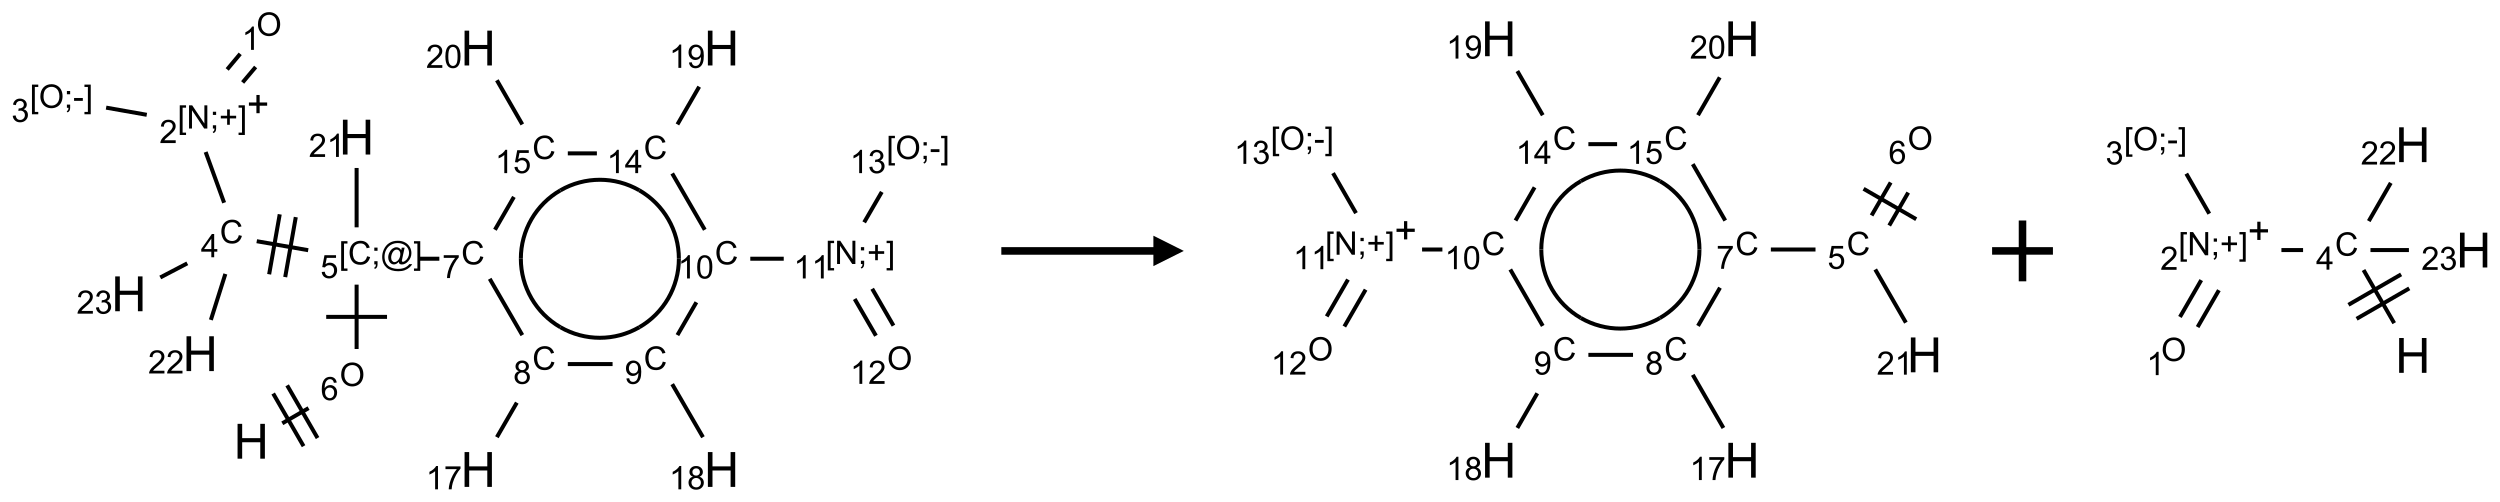 <?xml version="1.0" encoding="UTF-8"?>
<svg xmlns="http://www.w3.org/2000/svg" xmlns:xlink="http://www.w3.org/1999/xlink" width="822" height="165" viewBox="0 0 822 165">
<defs>
<g>
<g id="glyph-0-0">
<path d="M 2 0 L 2 -10 L 10 -10 L 10 0 Z M 2.25 -0.25 L 9.75 -0.25 L 9.75 -9.75 L 2.25 -9.75 Z M 2.25 -0.25 "/>
</g>
<g id="glyph-0-1">
<path d="M 1.281 0 L 1.281 -11.453 L 2.797 -11.453 L 2.797 -6.75 L 8.75 -6.75 L 8.75 -11.453 L 10.266 -11.453 L 10.266 0 L 8.75 0 L 8.75 -5.398 L 2.797 -5.398 L 2.797 0 Z M 1.281 0 "/>
</g>
<g id="glyph-1-0">
<path d="M 1.332 0 L 1.332 -6.668 L 6.668 -6.668 L 6.668 0 Z M 1.5 -0.168 L 6.5 -0.168 L 6.5 -6.5 L 1.5 -6.5 Z M 1.5 -0.168 "/>
</g>
<g id="glyph-1-1">
<path d="M 0.516 -3.719 C 0.516 -4.984 0.855 -5.977 1.535 -6.695 C 2.215 -7.414 3.094 -7.77 4.172 -7.77 C 4.875 -7.77 5.512 -7.602 6.078 -7.266 C 6.645 -6.93 7.074 -6.461 7.371 -5.855 C 7.668 -5.254 7.816 -4.57 7.816 -3.809 C 7.816 -3.035 7.66 -2.34 7.348 -1.73 C 7.035 -1.117 6.594 -0.656 6.02 -0.34 C 5.449 -0.027 4.828 0.129 4.168 0.129 C 3.449 0.129 2.805 -0.043 2.238 -0.391 C 1.672 -0.738 1.246 -1.211 0.953 -1.812 C 0.66 -2.414 0.516 -3.047 0.516 -3.719 Z M 1.559 -3.703 C 1.559 -2.781 1.805 -2.059 2.301 -1.527 C 2.793 -1 3.414 -0.734 4.16 -0.734 C 4.922 -0.734 5.547 -1 6.039 -1.535 C 6.531 -2.07 6.777 -2.828 6.777 -3.812 C 6.777 -4.434 6.672 -4.977 6.461 -5.441 C 6.25 -5.902 5.945 -6.262 5.539 -6.52 C 5.133 -6.773 4.68 -6.902 4.176 -6.902 C 3.461 -6.902 2.848 -6.656 2.332 -6.164 C 1.816 -5.672 1.559 -4.852 1.559 -3.703 Z M 1.559 -3.703 "/>
</g>
<g id="glyph-1-2">
<path d="M 5.309 -5.766 L 4.375 -5.691 C 4.293 -6.059 4.172 -6.328 4.02 -6.496 C 3.766 -6.762 3.453 -6.895 3.082 -6.895 C 2.785 -6.895 2.523 -6.812 2.297 -6.645 C 2 -6.43 1.77 -6.117 1.598 -5.703 C 1.43 -5.289 1.34 -4.703 1.332 -3.938 C 1.559 -4.281 1.836 -4.535 2.16 -4.703 C 2.488 -4.871 2.828 -4.953 3.188 -4.953 C 3.812 -4.953 4.344 -4.723 4.785 -4.262 C 5.223 -3.801 5.441 -3.207 5.441 -2.48 C 5.441 -2 5.34 -1.555 5.133 -1.145 C 4.926 -0.73 4.641 -0.418 4.281 -0.199 C 3.922 0.02 3.512 0.129 3.051 0.129 C 2.27 0.129 1.633 -0.156 1.141 -0.73 C 0.648 -1.305 0.402 -2.254 0.402 -3.574 C 0.402 -5.051 0.672 -6.121 1.219 -6.793 C 1.695 -7.375 2.336 -7.668 3.141 -7.668 C 3.742 -7.668 4.234 -7.5 4.617 -7.16 C 5 -6.824 5.23 -6.359 5.309 -5.766 Z M 1.48 -2.473 C 1.48 -2.152 1.547 -1.844 1.684 -1.547 C 1.82 -1.25 2.016 -1.027 2.262 -0.871 C 2.508 -0.719 2.766 -0.641 3.035 -0.641 C 3.434 -0.641 3.773 -0.801 4.059 -1.121 C 4.344 -1.441 4.484 -1.875 4.484 -2.422 C 4.484 -2.949 4.344 -3.367 4.062 -3.668 C 3.781 -3.973 3.426 -4.125 3 -4.125 C 2.578 -4.125 2.219 -3.973 1.922 -3.668 C 1.625 -3.363 1.48 -2.969 1.48 -2.473 Z M 1.48 -2.473 "/>
</g>
<g id="glyph-1-3">
<path d="M 0.723 2.121 L 0.723 -7.637 L 2.793 -7.637 L 2.793 -6.859 L 1.66 -6.859 L 1.66 1.344 L 2.793 1.344 L 2.793 2.121 Z M 0.723 2.121 "/>
</g>
<g id="glyph-1-4">
<path d="M 6.27 -2.676 L 7.281 -2.422 C 7.07 -1.594 6.688 -0.961 6.137 -0.523 C 5.586 -0.086 4.914 0.129 4.121 0.129 C 3.297 0.129 2.629 -0.039 2.113 -0.371 C 1.598 -0.707 1.203 -1.191 0.934 -1.828 C 0.664 -2.465 0.531 -3.145 0.531 -3.875 C 0.531 -4.672 0.684 -5.363 0.988 -5.957 C 1.293 -6.547 1.723 -6.996 2.285 -7.305 C 2.844 -7.613 3.461 -7.766 4.137 -7.766 C 4.898 -7.766 5.543 -7.57 6.062 -7.184 C 6.582 -6.793 6.945 -6.246 7.152 -5.543 L 6.156 -5.309 C 5.98 -5.863 5.723 -6.266 5.387 -6.52 C 5.051 -6.773 4.625 -6.902 4.113 -6.902 C 3.527 -6.902 3.039 -6.762 2.645 -6.48 C 2.25 -6.199 1.973 -5.82 1.812 -5.348 C 1.652 -4.871 1.574 -4.383 1.574 -3.879 C 1.574 -3.23 1.668 -2.664 1.855 -2.18 C 2.047 -1.695 2.34 -1.332 2.738 -1.094 C 3.137 -0.855 3.57 -0.734 4.035 -0.734 C 4.602 -0.734 5.082 -0.898 5.473 -1.223 C 5.867 -1.551 6.133 -2.035 6.27 -2.676 Z M 6.27 -2.676 "/>
</g>
<g id="glyph-1-5">
<path d="M 0.949 -4.465 L 0.949 -5.531 L 2.016 -5.531 L 2.016 -4.465 Z M 0.949 0 L 0.949 -1.066 L 2.016 -1.066 L 2.016 0 C 2.016 0.391 1.945 0.711 1.809 0.949 C 1.668 1.191 1.449 1.379 1.145 1.512 L 0.887 1.109 C 1.082 1.023 1.23 0.895 1.324 0.727 C 1.418 0.559 1.469 0.316 1.48 0 Z M 0.949 0 "/>
</g>
<g id="glyph-1-6">
<path d="M 6.047 -0.848 C 5.82 -0.59 5.57 -0.379 5.289 -0.223 C 5.008 -0.062 4.73 0.016 4.449 0.016 C 4.141 0.016 3.84 -0.074 3.547 -0.254 C 3.254 -0.434 3.02 -0.715 2.836 -1.09 C 2.652 -1.465 2.562 -1.875 2.562 -2.324 C 2.562 -2.875 2.703 -3.43 2.988 -3.98 C 3.27 -4.535 3.621 -4.953 4.043 -5.23 C 4.461 -5.508 4.871 -5.645 5.266 -5.645 C 5.566 -5.645 5.855 -5.566 6.129 -5.41 C 6.402 -5.25 6.641 -5.012 6.84 -4.688 L 7.016 -5.496 L 7.949 -5.496 L 7.199 -2 C 7.094 -1.516 7.043 -1.246 7.043 -1.191 C 7.043 -1.098 7.078 -1.02 7.148 -0.949 C 7.219 -0.883 7.305 -0.848 7.406 -0.848 C 7.59 -0.848 7.832 -0.953 8.129 -1.168 C 8.527 -1.445 8.84 -1.816 9.07 -2.285 C 9.301 -2.75 9.418 -3.234 9.418 -3.73 C 9.418 -4.309 9.27 -4.852 8.973 -5.355 C 8.676 -5.859 8.23 -6.262 7.645 -6.562 C 7.055 -6.863 6.406 -7.016 5.691 -7.016 C 4.879 -7.016 4.137 -6.824 3.465 -6.445 C 2.793 -6.066 2.273 -5.52 1.902 -4.809 C 1.535 -4.098 1.348 -3.34 1.348 -2.527 C 1.348 -1.676 1.535 -0.941 1.902 -0.328 C 2.273 0.285 2.809 0.742 3.508 1.035 C 4.207 1.328 4.984 1.473 5.832 1.473 C 6.742 1.473 7.504 1.32 8.121 1.016 C 8.734 0.711 9.195 0.34 9.5 -0.098 L 10.441 -0.098 C 10.266 0.266 9.961 0.637 9.531 1.016 C 9.102 1.395 8.59 1.695 7.996 1.914 C 7.402 2.133 6.688 2.246 5.848 2.246 C 5.078 2.246 4.367 2.145 3.715 1.949 C 3.066 1.75 2.512 1.453 2.051 1.055 C 1.594 0.656 1.25 0.199 1.016 -0.316 C 0.723 -0.973 0.578 -1.684 0.578 -2.441 C 0.578 -3.289 0.75 -4.098 1.098 -4.863 C 1.523 -5.805 2.125 -6.527 2.902 -7.027 C 3.684 -7.527 4.629 -7.777 5.738 -7.777 C 6.602 -7.777 7.375 -7.602 8.059 -7.246 C 8.746 -6.895 9.285 -6.371 9.684 -5.672 C 10.02 -5.07 10.188 -4.418 10.188 -3.715 C 10.188 -2.707 9.832 -1.812 9.125 -1.031 C 8.492 -0.328 7.801 0.02 7.051 0.02 C 6.812 0.02 6.617 -0.016 6.473 -0.09 C 6.324 -0.16 6.215 -0.266 6.145 -0.402 C 6.102 -0.488 6.066 -0.637 6.047 -0.848 Z M 3.527 -2.262 C 3.527 -1.785 3.641 -1.414 3.863 -1.152 C 4.09 -0.887 4.348 -0.754 4.641 -0.754 C 4.836 -0.754 5.039 -0.812 5.254 -0.93 C 5.469 -1.047 5.676 -1.219 5.871 -1.449 C 6.066 -1.676 6.23 -1.969 6.355 -2.32 C 6.48 -2.672 6.543 -3.027 6.543 -3.379 C 6.543 -3.852 6.426 -4.219 6.191 -4.48 C 5.957 -4.738 5.672 -4.871 5.332 -4.871 C 5.109 -4.871 4.902 -4.812 4.707 -4.699 C 4.512 -4.586 4.32 -4.406 4.137 -4.156 C 3.953 -3.906 3.805 -3.602 3.691 -3.246 C 3.582 -2.887 3.527 -2.559 3.527 -2.262 Z M 3.527 -2.262 "/>
</g>
<g id="glyph-1-7">
<path d="M 2.27 2.121 L 0.203 2.121 L 0.203 1.344 L 1.332 1.344 L 1.332 -6.859 L 0.203 -6.859 L 0.203 -7.637 L 2.27 -7.637 Z M 2.27 2.121 "/>
</g>
<g id="glyph-1-8">
<path d="M 0.441 -2 L 1.426 -2.082 C 1.5 -1.605 1.668 -1.242 1.934 -1.004 C 2.199 -0.762 2.52 -0.641 2.895 -0.641 C 3.348 -0.641 3.73 -0.812 4.043 -1.152 C 4.355 -1.492 4.512 -1.941 4.512 -2.504 C 4.512 -3.039 4.359 -3.461 4.059 -3.77 C 3.758 -4.078 3.367 -4.234 2.879 -4.234 C 2.578 -4.234 2.305 -4.164 2.062 -4.027 C 1.82 -3.891 1.629 -3.715 1.488 -3.496 L 0.609 -3.609 L 1.348 -7.531 L 5.145 -7.531 L 5.145 -6.637 L 2.098 -6.637 L 1.688 -4.582 C 2.145 -4.902 2.625 -5.062 3.129 -5.062 C 3.797 -5.062 4.359 -4.832 4.816 -4.371 C 5.277 -3.91 5.504 -3.312 5.504 -2.59 C 5.504 -1.898 5.305 -1.301 4.902 -0.797 C 4.41 -0.18 3.742 0.129 2.895 0.129 C 2.199 0.129 1.633 -0.062 1.195 -0.453 C 0.758 -0.844 0.504 -1.359 0.441 -2 Z M 0.441 -2 "/>
</g>
<g id="glyph-1-9">
<path d="M 3.449 0 L 3.449 -1.828 L 0.137 -1.828 L 0.137 -2.688 L 3.621 -7.637 L 4.387 -7.637 L 4.387 -2.688 L 5.418 -2.688 L 5.418 -1.828 L 4.387 -1.828 L 4.387 0 Z M 3.449 -2.688 L 3.449 -6.129 L 1.059 -2.688 Z M 3.449 -2.688 "/>
</g>
<g id="glyph-1-10">
<path d="M 0.812 0 L 0.812 -7.637 L 1.848 -7.637 L 5.859 -1.641 L 5.859 -7.637 L 6.828 -7.637 L 6.828 0 L 5.793 0 L 1.781 -6 L 1.781 0 Z M 0.812 0 "/>
</g>
<g id="glyph-1-11">
<path d="M 2.672 -1.234 L 2.672 -3.328 L 0.594 -3.328 L 0.594 -4.203 L 2.672 -4.203 L 2.672 -6.281 L 3.559 -6.281 L 3.559 -4.203 L 5.637 -4.203 L 5.637 -3.328 L 3.559 -3.328 L 3.559 -1.234 Z M 2.672 -1.234 "/>
</g>
<g id="glyph-1-12">
<path d="M 5.371 -0.902 L 5.371 0 L 0.324 0 C 0.316 -0.227 0.352 -0.441 0.434 -0.652 C 0.562 -0.996 0.766 -1.332 1.051 -1.668 C 1.332 -2 1.742 -2.387 2.277 -2.824 C 3.105 -3.504 3.668 -4.043 3.957 -4.441 C 4.25 -4.84 4.395 -5.215 4.395 -5.566 C 4.395 -5.938 4.262 -6.254 3.996 -6.508 C 3.73 -6.762 3.387 -6.891 2.957 -6.891 C 2.508 -6.891 2.145 -6.754 1.875 -6.484 C 1.605 -6.215 1.469 -5.84 1.465 -5.359 L 0.5 -5.457 C 0.566 -6.176 0.812 -6.727 1.246 -7.102 C 1.676 -7.477 2.254 -7.668 2.98 -7.668 C 3.711 -7.668 4.293 -7.465 4.719 -7.059 C 5.145 -6.652 5.359 -6.148 5.359 -5.547 C 5.359 -5.242 5.297 -4.941 5.172 -4.645 C 5.047 -4.352 4.84 -4.039 4.551 -3.715 C 4.262 -3.387 3.777 -2.938 3.105 -2.371 C 2.543 -1.898 2.18 -1.578 2.02 -1.41 C 1.859 -1.242 1.73 -1.07 1.625 -0.902 Z M 5.371 -0.902 "/>
</g>
<g id="glyph-1-13">
<path d="M 3.973 0 L 3.035 0 L 3.035 -5.973 C 2.809 -5.758 2.516 -5.543 2.148 -5.328 C 1.781 -5.113 1.453 -4.953 1.16 -4.844 L 1.16 -5.75 C 1.684 -5.996 2.145 -6.297 2.535 -6.645 C 2.93 -6.996 3.207 -7.336 3.371 -7.668 L 3.973 -7.668 Z M 3.973 0 "/>
</g>
<g id="glyph-1-14">
<path d="M 0.34 -2.293 L 0.34 -3.234 L 3.219 -3.234 L 3.219 -2.293 Z M 0.34 -2.293 "/>
</g>
<g id="glyph-1-15">
<path d="M 0.449 -2.016 L 1.387 -2.141 C 1.492 -1.609 1.676 -1.227 1.934 -0.992 C 2.191 -0.758 2.508 -0.641 2.879 -0.641 C 3.32 -0.641 3.695 -0.793 3.996 -1.098 C 4.301 -1.402 4.453 -1.781 4.453 -2.234 C 4.453 -2.664 4.312 -3.02 4.031 -3.301 C 3.75 -3.578 3.391 -3.719 2.957 -3.719 C 2.781 -3.719 2.562 -3.684 2.297 -3.613 L 2.402 -4.438 C 2.465 -4.43 2.516 -4.426 2.551 -4.426 C 2.949 -4.426 3.312 -4.531 3.629 -4.738 C 3.949 -4.949 4.109 -5.27 4.109 -5.703 C 4.109 -6.047 3.992 -6.332 3.762 -6.559 C 3.527 -6.785 3.227 -6.895 2.859 -6.895 C 2.496 -6.895 2.191 -6.781 1.949 -6.551 C 1.707 -6.324 1.547 -5.98 1.48 -5.52 L 0.543 -5.688 C 0.656 -6.316 0.918 -6.805 1.324 -7.148 C 1.73 -7.492 2.234 -7.668 2.84 -7.668 C 3.254 -7.668 3.641 -7.578 3.988 -7.398 C 4.34 -7.219 4.609 -6.977 4.793 -6.668 C 4.98 -6.359 5.074 -6.031 5.074 -5.684 C 5.074 -5.352 4.984 -5.051 4.809 -4.781 C 4.629 -4.512 4.367 -4.297 4.02 -4.137 C 4.473 -4.031 4.824 -3.816 5.074 -3.488 C 5.324 -3.16 5.449 -2.75 5.449 -2.254 C 5.449 -1.59 5.203 -1.023 4.719 -0.559 C 4.234 -0.098 3.617 0.137 2.875 0.137 C 2.203 0.137 1.648 -0.062 1.207 -0.465 C 0.762 -0.863 0.512 -1.379 0.449 -2.016 Z M 0.449 -2.016 "/>
</g>
<g id="glyph-1-16">
<path d="M 0.504 -6.637 L 0.504 -7.535 L 5.449 -7.535 L 5.449 -6.809 C 4.961 -6.289 4.48 -5.602 4.004 -4.746 C 3.527 -3.887 3.156 -3.004 2.895 -2.098 C 2.707 -1.461 2.59 -0.762 2.535 0 L 1.574 0 C 1.582 -0.602 1.703 -1.328 1.926 -2.176 C 2.152 -3.027 2.477 -3.848 2.898 -4.637 C 3.32 -5.426 3.77 -6.094 4.246 -6.637 Z M 0.504 -6.637 "/>
</g>
<g id="glyph-1-17">
<path d="M 1.887 -4.141 C 1.496 -4.281 1.207 -4.484 1.02 -4.75 C 0.832 -5.016 0.738 -5.328 0.738 -5.699 C 0.738 -6.254 0.938 -6.719 1.34 -7.098 C 1.738 -7.477 2.27 -7.668 2.934 -7.668 C 3.598 -7.668 4.137 -7.473 4.543 -7.086 C 4.949 -6.699 5.152 -6.227 5.152 -5.672 C 5.152 -5.316 5.059 -5.008 4.871 -4.746 C 4.688 -4.484 4.406 -4.281 4.027 -4.141 C 4.496 -3.988 4.852 -3.742 5.098 -3.402 C 5.34 -3.062 5.465 -2.656 5.465 -2.184 C 5.465 -1.531 5.234 -0.98 4.77 -0.535 C 4.309 -0.09 3.703 0.129 2.949 0.129 C 2.195 0.129 1.586 -0.094 1.125 -0.539 C 0.664 -0.984 0.434 -1.543 0.434 -2.207 C 0.434 -2.703 0.559 -3.121 0.809 -3.457 C 1.062 -3.793 1.422 -4.02 1.887 -4.141 Z M 1.699 -5.73 C 1.699 -5.367 1.812 -5.074 2.047 -4.844 C 2.281 -4.613 2.582 -4.5 2.953 -4.5 C 3.312 -4.5 3.609 -4.613 3.84 -4.84 C 4.07 -5.066 4.188 -5.348 4.188 -5.676 C 4.188 -6.02 4.07 -6.309 3.832 -6.543 C 3.594 -6.777 3.297 -6.895 2.941 -6.895 C 2.586 -6.895 2.289 -6.781 2.051 -6.551 C 1.816 -6.324 1.699 -6.047 1.699 -5.73 Z M 1.395 -2.203 C 1.395 -1.938 1.461 -1.676 1.586 -1.426 C 1.711 -1.176 1.902 -0.984 2.152 -0.848 C 2.402 -0.711 2.672 -0.641 2.957 -0.641 C 3.406 -0.641 3.777 -0.785 4.066 -1.074 C 4.359 -1.363 4.504 -1.727 4.504 -2.172 C 4.504 -2.625 4.355 -2.996 4.055 -3.293 C 3.754 -3.586 3.379 -3.734 2.926 -3.734 C 2.484 -3.734 2.121 -3.59 1.832 -3.297 C 1.543 -3.004 1.395 -2.641 1.395 -2.203 Z M 1.395 -2.203 "/>
</g>
<g id="glyph-1-18">
<path d="M 0.582 -1.766 L 1.484 -1.848 C 1.562 -1.426 1.707 -1.117 1.922 -0.926 C 2.137 -0.734 2.414 -0.641 2.75 -0.641 C 3.039 -0.641 3.289 -0.707 3.508 -0.84 C 3.727 -0.973 3.902 -1.148 4.043 -1.367 C 4.18 -1.586 4.297 -1.887 4.391 -2.262 C 4.484 -2.637 4.531 -3.016 4.531 -3.406 C 4.531 -3.449 4.531 -3.512 4.527 -3.594 C 4.34 -3.297 4.082 -3.055 3.758 -2.867 C 3.434 -2.68 3.082 -2.59 2.703 -2.59 C 2.07 -2.59 1.535 -2.816 1.098 -3.277 C 0.66 -3.734 0.441 -4.34 0.441 -5.09 C 0.441 -5.863 0.672 -6.484 1.129 -6.957 C 1.586 -7.43 2.156 -7.668 2.844 -7.668 C 3.34 -7.668 3.793 -7.531 4.207 -7.266 C 4.617 -7 4.93 -6.617 5.145 -6.121 C 5.355 -5.629 5.465 -4.91 5.465 -3.973 C 5.465 -2.996 5.359 -2.223 5.145 -1.645 C 4.934 -1.066 4.617 -0.625 4.199 -0.324 C 3.781 -0.02 3.293 0.129 2.73 0.129 C 2.133 0.129 1.645 -0.035 1.266 -0.367 C 0.887 -0.699 0.66 -1.164 0.582 -1.766 Z M 4.422 -5.137 C 4.422 -5.676 4.277 -6.102 3.992 -6.418 C 3.707 -6.734 3.359 -6.891 2.957 -6.891 C 2.543 -6.891 2.18 -6.719 1.871 -6.379 C 1.562 -6.039 1.406 -5.598 1.406 -5.059 C 1.406 -4.57 1.555 -4.176 1.848 -3.871 C 2.141 -3.566 2.5 -3.418 2.934 -3.418 C 3.367 -3.418 3.723 -3.57 4.004 -3.871 C 4.281 -4.176 4.422 -4.598 4.422 -5.137 Z M 4.422 -5.137 "/>
</g>
<g id="glyph-1-19">
<path d="M 0.441 -3.766 C 0.441 -4.668 0.535 -5.395 0.723 -5.945 C 0.906 -6.496 1.184 -6.922 1.551 -7.219 C 1.918 -7.516 2.375 -7.668 2.934 -7.668 C 3.344 -7.668 3.703 -7.586 4.012 -7.418 C 4.32 -7.254 4.574 -7.016 4.777 -6.707 C 4.977 -6.395 5.137 -6.016 5.25 -5.57 C 5.363 -5.125 5.422 -4.523 5.422 -3.766 C 5.422 -2.871 5.328 -2.148 5.145 -1.598 C 4.961 -1.047 4.688 -0.621 4.32 -0.32 C 3.953 -0.02 3.492 0.129 2.934 0.129 C 2.195 0.129 1.617 -0.133 1.199 -0.66 C 0.695 -1.297 0.441 -2.332 0.441 -3.766 Z M 1.406 -3.766 C 1.406 -2.512 1.555 -1.68 1.848 -1.262 C 2.141 -0.848 2.5 -0.641 2.934 -0.641 C 3.363 -0.641 3.727 -0.848 4.02 -1.266 C 4.312 -1.684 4.457 -2.516 4.457 -3.766 C 4.457 -5.023 4.312 -5.859 4.02 -6.27 C 3.727 -6.684 3.359 -6.891 2.922 -6.891 C 2.492 -6.891 2.148 -6.707 1.891 -6.344 C 1.566 -5.879 1.406 -5.02 1.406 -3.766 Z M 1.406 -3.766 "/>
</g>
</g>
</defs>
<path fill="none" stroke-width="0.033" stroke-linecap="butt" stroke-linejoin="miter" stroke="rgb(0%, 0%, 0%)" stroke-opacity="1" stroke-miterlimit="10" d="M 1.701 3.232 L 1.917 3.107 " transform="matrix(40, 0, 0, 40, 24.775, 9.908)"/>
<path fill="none" stroke-width="0.033" stroke-linecap="butt" stroke-linejoin="miter" stroke="rgb(0%, 0%, 0%)" stroke-opacity="1" stroke-miterlimit="10" d="M 1.991 3.353 L 1.741 2.92 " transform="matrix(40, 0, 0, 40, 24.775, 9.908)"/>
<path fill="none" stroke-width="0.033" stroke-linecap="butt" stroke-linejoin="miter" stroke="rgb(0%, 0%, 0%)" stroke-opacity="1" stroke-miterlimit="10" d="M 1.876 3.42 L 1.626 2.987 " transform="matrix(40, 0, 0, 40, 24.775, 9.908)"/>
<path fill="none" stroke-width="0.033" stroke-linecap="butt" stroke-linejoin="miter" stroke="rgb(0%, 0%, 0%)" stroke-opacity="1" stroke-miterlimit="10" d="M 2.312 2.621 L 2.312 2.092 " transform="matrix(40, 0, 0, 40, 24.775, 9.908)"/>
<path fill="none" stroke-width="0.033" stroke-linecap="butt" stroke-linejoin="miter" stroke="rgb(0%, 0%, 0%)" stroke-opacity="1" stroke-miterlimit="10" d="M 2.562 2.357 L 2.062 2.357 " transform="matrix(40, 0, 0, 40, 24.775, 9.908)"/>
<path fill="none" stroke-width="0.033" stroke-linecap="butt" stroke-linejoin="miter" stroke="rgb(0%, 0%, 0%)" stroke-opacity="1" stroke-miterlimit="10" d="M 1.914 1.809 L 1.491 1.735 " transform="matrix(40, 0, 0, 40, 24.775, 9.908)"/>
<path fill="none" stroke-width="0.033" stroke-linecap="butt" stroke-linejoin="miter" stroke="rgb(0%, 0%, 0%)" stroke-opacity="1" stroke-miterlimit="10" d="M 1.68 1.514 L 1.593 2.007 " transform="matrix(40, 0, 0, 40, 24.775, 9.908)"/>
<path fill="none" stroke-width="0.033" stroke-linecap="butt" stroke-linejoin="miter" stroke="rgb(0%, 0%, 0%)" stroke-opacity="1" stroke-miterlimit="10" d="M 1.812 1.537 L 1.725 2.03 " transform="matrix(40, 0, 0, 40, 24.775, 9.908)"/>
<path fill="none" stroke-width="0.033" stroke-linecap="butt" stroke-linejoin="miter" stroke="rgb(0%, 0%, 0%)" stroke-opacity="1" stroke-miterlimit="10" d="M 1.223 1.419 L 1.071 1.002 " transform="matrix(40, 0, 0, 40, 24.775, 9.908)"/>
<path fill="none" stroke-width="0.033" stroke-linecap="butt" stroke-linejoin="miter" stroke="rgb(0%, 0%, 0%)" stroke-opacity="1" stroke-miterlimit="10" d="M 1.375 0.43 L 1.482 0.303 " transform="matrix(40, 0, 0, 40, 24.775, 9.908)"/>
<path fill="none" stroke-width="0.033" stroke-linecap="butt" stroke-linejoin="miter" stroke="rgb(0%, 0%, 0%)" stroke-opacity="1" stroke-miterlimit="10" d="M 1.248 0.323 L 1.355 0.195 " transform="matrix(40, 0, 0, 40, 24.775, 9.908)"/>
<path fill="none" stroke-width="0.033" stroke-linecap="butt" stroke-linejoin="miter" stroke="rgb(0%, 0%, 0%)" stroke-opacity="1" stroke-miterlimit="10" d="M 0.587 0.696 L 0.253 0.637 " transform="matrix(40, 0, 0, 40, 24.775, 9.908)"/>
<path fill="none" stroke-width="0.033" stroke-linecap="butt" stroke-linejoin="miter" stroke="rgb(0%, 0%, 0%)" stroke-opacity="1" stroke-miterlimit="10" d="M 1.233 2.004 L 1.114 2.382 " transform="matrix(40, 0, 0, 40, 24.775, 9.908)"/>
<path fill="none" stroke-width="0.033" stroke-linecap="butt" stroke-linejoin="miter" stroke="rgb(0%, 0%, 0%)" stroke-opacity="1" stroke-miterlimit="10" d="M 0.92 1.917 L 0.698 2.033 " transform="matrix(40, 0, 0, 40, 24.775, 9.908)"/>
<path fill="none" stroke-width="0.033" stroke-linecap="butt" stroke-linejoin="miter" stroke="rgb(0%, 0%, 0%)" stroke-opacity="1" stroke-miterlimit="10" d="M 2.826 1.879 L 2.992 1.879 " transform="matrix(40, 0, 0, 40, 24.775, 9.908)"/>
<path fill="none" stroke-width="0.033" stroke-linecap="butt" stroke-linejoin="miter" stroke="rgb(0%, 0%, 0%)" stroke-opacity="1" stroke-miterlimit="10" d="M 3.406 2.044 L 3.674 2.507 " transform="matrix(40, 0, 0, 40, 24.775, 9.908)"/>
<path fill="none" stroke-width="0.033" stroke-linecap="butt" stroke-linejoin="miter" stroke="rgb(0%, 0%, 0%)" stroke-opacity="1" stroke-miterlimit="10" d="M 3.629 3.062 L 3.465 3.346 " transform="matrix(40, 0, 0, 40, 24.775, 9.908)"/>
<path fill="none" stroke-width="0.033" stroke-linecap="butt" stroke-linejoin="miter" stroke="rgb(0%, 0%, 0%)" stroke-opacity="1" stroke-miterlimit="10" d="M 4.048 2.745 L 4.416 2.745 " transform="matrix(40, 0, 0, 40, 24.775, 9.908)"/>
<path fill="none" stroke-width="0.033" stroke-linecap="butt" stroke-linejoin="miter" stroke="rgb(0%, 0%, 0%)" stroke-opacity="1" stroke-miterlimit="10" d="M 4.906 2.91 L 5.159 3.346 " transform="matrix(40, 0, 0, 40, 24.775, 9.908)"/>
<path fill="none" stroke-width="0.033" stroke-linecap="butt" stroke-linejoin="miter" stroke="rgb(0%, 0%, 0%)" stroke-opacity="1" stroke-miterlimit="10" d="M 4.949 2.507 L 5.105 2.237 " transform="matrix(40, 0, 0, 40, 24.775, 9.908)"/>
<path fill="none" stroke-width="0.033" stroke-linecap="butt" stroke-linejoin="miter" stroke="rgb(0%, 0%, 0%)" stroke-opacity="1" stroke-miterlimit="10" d="M 5.548 1.879 L 5.823 1.879 " transform="matrix(40, 0, 0, 40, 24.775, 9.908)"/>
<path fill="none" stroke-width="0.033" stroke-linecap="butt" stroke-linejoin="miter" stroke="rgb(0%, 0%, 0%)" stroke-opacity="1" stroke-miterlimit="10" d="M 6.406 2.21 L 6.581 2.512 " transform="matrix(40, 0, 0, 40, 24.775, 9.908)"/>
<path fill="none" stroke-width="0.033" stroke-linecap="butt" stroke-linejoin="miter" stroke="rgb(0%, 0%, 0%)" stroke-opacity="1" stroke-miterlimit="10" d="M 6.55 2.126 L 6.725 2.429 " transform="matrix(40, 0, 0, 40, 24.775, 9.908)"/>
<path fill="none" stroke-width="0.033" stroke-linecap="butt" stroke-linejoin="miter" stroke="rgb(0%, 0%, 0%)" stroke-opacity="1" stroke-miterlimit="10" d="M 6.484 1.58 L 6.629 1.33 " transform="matrix(40, 0, 0, 40, 24.775, 9.908)"/>
<path fill="none" stroke-width="0.033" stroke-linecap="butt" stroke-linejoin="miter" stroke="rgb(0%, 0%, 0%)" stroke-opacity="1" stroke-miterlimit="10" d="M 5.174 1.641 L 4.906 1.178 " transform="matrix(40, 0, 0, 40, 24.775, 9.908)"/>
<path fill="none" stroke-width="0.033" stroke-linecap="butt" stroke-linejoin="miter" stroke="rgb(0%, 0%, 0%)" stroke-opacity="1" stroke-miterlimit="10" d="M 4.949 0.775 L 5.128 0.465 " transform="matrix(40, 0, 0, 40, 24.775, 9.908)"/>
<path fill="none" stroke-width="0.033" stroke-linecap="butt" stroke-linejoin="miter" stroke="rgb(0%, 0%, 0%)" stroke-opacity="1" stroke-miterlimit="10" d="M 4.287 1.013 L 4.048 1.013 " transform="matrix(40, 0, 0, 40, 24.775, 9.908)"/>
<path fill="none" stroke-width="0.033" stroke-linecap="butt" stroke-linejoin="miter" stroke="rgb(0%, 0%, 0%)" stroke-opacity="1" stroke-miterlimit="10" d="M 3.605 1.371 L 3.449 1.641 " transform="matrix(40, 0, 0, 40, 24.775, 9.908)"/>
<path fill="none" stroke-width="0.033" stroke-linecap="butt" stroke-linejoin="miter" stroke="rgb(0%, 0%, 0%)" stroke-opacity="1" stroke-miterlimit="10" d="M 3.674 0.775 L 3.465 0.412 " transform="matrix(40, 0, 0, 40, 24.775, 9.908)"/>
<path fill="none" stroke-width="0.033" stroke-linecap="butt" stroke-linejoin="miter" stroke="rgb(0%, 0%, 0%)" stroke-opacity="1" stroke-miterlimit="10" d="M 2.312 1.621 L 2.312 1.133 " transform="matrix(40, 0, 0, 40, 24.775, 9.908)"/>
<path fill="none" stroke-width="0.033" stroke-linecap="butt" stroke-linejoin="miter" stroke="rgb(0%, 0%, 0%)" stroke-opacity="1" stroke-miterlimit="10" d="M 3.987 2.442 C 3.786 2.326 3.662 2.111 3.662 1.879 " transform="matrix(40, 0, 0, 40, 24.775, 9.908)"/>
<path fill="none" stroke-width="0.033" stroke-linecap="butt" stroke-linejoin="miter" stroke="rgb(0%, 0%, 0%)" stroke-opacity="1" stroke-miterlimit="10" d="M 4.636 2.442 C 4.435 2.558 4.188 2.558 3.987 2.442 " transform="matrix(40, 0, 0, 40, 24.775, 9.908)"/>
<path fill="none" stroke-width="0.033" stroke-linecap="butt" stroke-linejoin="miter" stroke="rgb(0%, 0%, 0%)" stroke-opacity="1" stroke-miterlimit="10" d="M 4.961 1.879 C 4.961 2.111 4.837 2.326 4.636 2.442 " transform="matrix(40, 0, 0, 40, 24.775, 9.908)"/>
<path fill="none" stroke-width="0.033" stroke-linecap="butt" stroke-linejoin="miter" stroke="rgb(0%, 0%, 0%)" stroke-opacity="1" stroke-miterlimit="10" d="M 4.636 1.317 C 4.837 1.433 4.961 1.647 4.961 1.879 " transform="matrix(40, 0, 0, 40, 24.775, 9.908)"/>
<path fill="none" stroke-width="0.033" stroke-linecap="butt" stroke-linejoin="miter" stroke="rgb(0%, 0%, 0%)" stroke-opacity="1" stroke-miterlimit="10" d="M 3.987 1.317 C 4.188 1.201 4.435 1.201 4.636 1.317 " transform="matrix(40, 0, 0, 40, 24.775, 9.908)"/>
<path fill="none" stroke-width="0.033" stroke-linecap="butt" stroke-linejoin="miter" stroke="rgb(0%, 0%, 0%)" stroke-opacity="1" stroke-miterlimit="10" d="M 3.662 1.879 C 3.662 1.647 3.786 1.433 3.987 1.317 " transform="matrix(40, 0, 0, 40, 24.775, 9.908)"/>
<g fill="rgb(0%, 0%, 0%)" fill-opacity="1">
<use xlink:href="#glyph-0-1" x="76.828" y="150.812"/>
</g>
<g fill="rgb(0%, 0%, 0%)" fill-opacity="1">
<use xlink:href="#glyph-1-1" x="111.664" y="126.934"/>
</g>
<g fill="rgb(0%, 0%, 0%)" fill-opacity="1">
<use xlink:href="#glyph-1-2" x="105.402" y="131.562"/>
</g>
<g fill="rgb(0%, 0%, 0%)" fill-opacity="1">
<use xlink:href="#glyph-1-3" x="111.453" y="86.938"/>
<use xlink:href="#glyph-1-4" x="114.417" y="86.938"/>
<use xlink:href="#glyph-1-5" x="122.12" y="86.938"/>
<use xlink:href="#glyph-1-6" x="125.083" y="86.938"/>
<use xlink:href="#glyph-1-7" x="135.911" y="86.938"/>
</g>
<g fill="rgb(0%, 0%, 0%)" fill-opacity="1">
<use xlink:href="#glyph-1-8" x="105.34" y="91.43"/>
</g>
<g fill="rgb(0%, 0%, 0%)" fill-opacity="1">
<use xlink:href="#glyph-1-4" x="72.254" y="79.984"/>
</g>
<g fill="rgb(0%, 0%, 0%)" fill-opacity="1">
<use xlink:href="#glyph-1-9" x="66.035" y="84.586"/>
</g>
<g fill="rgb(0%, 0%, 0%)" fill-opacity="1">
<use xlink:href="#glyph-1-3" x="58.379" y="42.262"/>
<use xlink:href="#glyph-1-10" x="61.342" y="42.262"/>
<use xlink:href="#glyph-1-5" x="69.046" y="42.262"/>
<use xlink:href="#glyph-1-11" x="72.009" y="42.262"/>
<use xlink:href="#glyph-1-7" x="78.238" y="42.262"/>
</g>
<g fill="rgb(0%, 0%, 0%)" fill-opacity="1">
<use xlink:href="#glyph-1-12" x="52.402" y="47.031"/>
</g>
<path fill-rule="nonzero" fill="rgb(0%, 0%, 0%)" fill-opacity="1" d="M 81.844 33.691 L 84.309 33.691 L 84.309 31.227 L 85.375 31.227 L 85.375 33.691 L 87.84 33.691 L 87.84 34.758 L 85.375 34.758 L 85.375 37.223 L 84.309 37.223 L 84.309 34.758 L 81.844 34.758 "/>
<g fill="rgb(0%, 0%, 0%)" fill-opacity="1">
<use xlink:href="#glyph-1-1" x="84.301" y="11.758"/>
</g>
<g fill="rgb(0%, 0%, 0%)" fill-opacity="1">
<use xlink:href="#glyph-1-13" x="79.508" y="16.391"/>
</g>
<g fill="rgb(0%, 0%, 0%)" fill-opacity="1">
<use xlink:href="#glyph-1-3" x="9.789" y="35.453"/>
<use xlink:href="#glyph-1-1" x="12.753" y="35.453"/>
<use xlink:href="#glyph-1-5" x="21.049" y="35.453"/>
<use xlink:href="#glyph-1-14" x="24.013" y="35.453"/>
<use xlink:href="#glyph-1-7" x="27.565" y="35.453"/>
</g>
<g fill="rgb(0%, 0%, 0%)" fill-opacity="1">
<use xlink:href="#glyph-1-15" x="3.734" y="40.086"/>
</g>
<g fill="rgb(0%, 0%, 0%)" fill-opacity="1">
<use xlink:href="#glyph-0-1" x="60.047" y="122.016"/>
</g>
<g fill="rgb(0%, 0%, 0%)" fill-opacity="1">
<use xlink:href="#glyph-1-12" x="48.695" y="122.805"/>
<use xlink:href="#glyph-1-12" x="54.628" y="122.805"/>
</g>
<g fill="rgb(0%, 0%, 0%)" fill-opacity="1">
<use xlink:href="#glyph-0-1" x="36.598" y="102.336"/>
</g>
<g fill="rgb(0%, 0%, 0%)" fill-opacity="1">
<use xlink:href="#glyph-1-12" x="25.164" y="103.129"/>
<use xlink:href="#glyph-1-15" x="31.096" y="103.129"/>
</g>
<g fill="rgb(0%, 0%, 0%)" fill-opacity="1">
<use xlink:href="#glyph-1-4" x="151.648" y="86.93"/>
</g>
<g fill="rgb(0%, 0%, 0%)" fill-opacity="1">
<use xlink:href="#glyph-1-16" x="145.395" y="91.434"/>
</g>
<g fill="rgb(0%, 0%, 0%)" fill-opacity="1">
<use xlink:href="#glyph-1-4" x="175.023" y="121.57"/>
</g>
<g fill="rgb(0%, 0%, 0%)" fill-opacity="1">
<use xlink:href="#glyph-1-17" x="168.758" y="126.207"/>
</g>
<g fill="rgb(0%, 0%, 0%)" fill-opacity="1">
<use xlink:href="#glyph-0-1" x="151.469" y="160.094"/>
</g>
<g fill="rgb(0%, 0%, 0%)" fill-opacity="1">
<use xlink:href="#glyph-1-13" x="140.035" y="160.887"/>
<use xlink:href="#glyph-1-16" x="145.967" y="160.887"/>
</g>
<g fill="rgb(0%, 0%, 0%)" fill-opacity="1">
<use xlink:href="#glyph-1-4" x="211.648" y="121.57"/>
</g>
<g fill="rgb(0%, 0%, 0%)" fill-opacity="1">
<use xlink:href="#glyph-1-18" x="205.379" y="126.207"/>
</g>
<g fill="rgb(0%, 0%, 0%)" fill-opacity="1">
<use xlink:href="#glyph-0-1" x="231.469" y="160.094"/>
</g>
<g fill="rgb(0%, 0%, 0%)" fill-opacity="1">
<use xlink:href="#glyph-1-13" x="220.02" y="160.887"/>
<use xlink:href="#glyph-1-17" x="225.952" y="160.887"/>
</g>
<g fill="rgb(0%, 0%, 0%)" fill-opacity="1">
<use xlink:href="#glyph-1-4" x="235.023" y="86.93"/>
</g>
<g fill="rgb(0%, 0%, 0%)" fill-opacity="1">
<use xlink:href="#glyph-1-13" x="222.863" y="91.562"/>
<use xlink:href="#glyph-1-19" x="228.796" y="91.562"/>
</g>
<g fill="rgb(0%, 0%, 0%)" fill-opacity="1">
<use xlink:href="#glyph-1-3" x="271.453" y="86.797"/>
<use xlink:href="#glyph-1-10" x="274.417" y="86.797"/>
<use xlink:href="#glyph-1-5" x="282.12" y="86.797"/>
<use xlink:href="#glyph-1-11" x="285.083" y="86.797"/>
<use xlink:href="#glyph-1-7" x="291.313" y="86.797"/>
</g>
<g fill="rgb(0%, 0%, 0%)" fill-opacity="1">
<use xlink:href="#glyph-1-13" x="260.938" y="91.562"/>
<use xlink:href="#glyph-1-13" x="266.87" y="91.562"/>
</g>
<g fill="rgb(0%, 0%, 0%)" fill-opacity="1">
<use xlink:href="#glyph-1-1" x="291.664" y="121.574"/>
</g>
<g fill="rgb(0%, 0%, 0%)" fill-opacity="1">
<use xlink:href="#glyph-1-13" x="279.543" y="126.207"/>
<use xlink:href="#glyph-1-12" x="285.475" y="126.207"/>
</g>
<g fill="rgb(0%, 0%, 0%)" fill-opacity="1">
<use xlink:href="#glyph-1-3" x="291.453" y="52.293"/>
<use xlink:href="#glyph-1-1" x="294.417" y="52.293"/>
<use xlink:href="#glyph-1-5" x="302.714" y="52.293"/>
<use xlink:href="#glyph-1-14" x="305.677" y="52.293"/>
<use xlink:href="#glyph-1-7" x="309.229" y="52.293"/>
</g>
<g fill="rgb(0%, 0%, 0%)" fill-opacity="1">
<use xlink:href="#glyph-1-13" x="279.465" y="56.922"/>
<use xlink:href="#glyph-1-15" x="285.397" y="56.922"/>
</g>
<g fill="rgb(0%, 0%, 0%)" fill-opacity="1">
<use xlink:href="#glyph-1-4" x="211.648" y="52.289"/>
</g>
<g fill="rgb(0%, 0%, 0%)" fill-opacity="1">
<use xlink:href="#glyph-1-13" x="199.496" y="56.922"/>
<use xlink:href="#glyph-1-9" x="205.428" y="56.922"/>
</g>
<g fill="rgb(0%, 0%, 0%)" fill-opacity="1">
<use xlink:href="#glyph-0-1" x="231.469" y="21.527"/>
</g>
<g fill="rgb(0%, 0%, 0%)" fill-opacity="1">
<use xlink:href="#glyph-1-13" x="220.02" y="22.32"/>
<use xlink:href="#glyph-1-18" x="225.952" y="22.32"/>
</g>
<g fill="rgb(0%, 0%, 0%)" fill-opacity="1">
<use xlink:href="#glyph-1-4" x="175.023" y="52.289"/>
</g>
<g fill="rgb(0%, 0%, 0%)" fill-opacity="1">
<use xlink:href="#glyph-1-13" x="162.781" y="56.922"/>
<use xlink:href="#glyph-1-8" x="168.714" y="56.922"/>
</g>
<g fill="rgb(0%, 0%, 0%)" fill-opacity="1">
<use xlink:href="#glyph-0-1" x="151.469" y="21.527"/>
</g>
<g fill="rgb(0%, 0%, 0%)" fill-opacity="1">
<use xlink:href="#glyph-1-12" x="140.062" y="22.32"/>
<use xlink:href="#glyph-1-19" x="145.995" y="22.32"/>
</g>
<g fill="rgb(0%, 0%, 0%)" fill-opacity="1">
<use xlink:href="#glyph-0-1" x="111.469" y="50.812"/>
</g>
<g fill="rgb(0%, 0%, 0%)" fill-opacity="1">
<use xlink:href="#glyph-1-12" x="101.512" y="51.602"/>
<use xlink:href="#glyph-1-13" x="107.444" y="51.602"/>
</g>
<path fill-rule="nonzero" fill="rgb(0%, 0%, 0%)" fill-opacity="1" d="M 329.234 83.75 L 379.234 83.75 L 379.234 87.5 L 389.234 82.5 L 379.234 77.5 L 379.234 81.25 L 329.234 81.25 "/>
<path fill="none" stroke-width="0.033" stroke-linecap="butt" stroke-linejoin="miter" stroke="rgb(0%, 0%, 0%)" stroke-opacity="1" stroke-miterlimit="10" d="M 4.71 1.535 L 4.866 1.264 " transform="matrix(40, 0, 0, 40, 432.779, 12.758)"/>
<path fill="none" stroke-width="0.033" stroke-linecap="butt" stroke-linejoin="miter" stroke="rgb(0%, 0%, 0%)" stroke-opacity="1" stroke-miterlimit="10" d="M 4.565 1.452 L 4.722 1.181 " transform="matrix(40, 0, 0, 40, 432.779, 12.758)"/>
<path fill="none" stroke-width="0.033" stroke-linecap="butt" stroke-linejoin="miter" stroke="rgb(0%, 0%, 0%)" stroke-opacity="1" stroke-miterlimit="10" d="M 4.932 1.483 L 4.499 1.233 " transform="matrix(40, 0, 0, 40, 432.779, 12.758)"/>
<path fill="none" stroke-width="0.033" stroke-linecap="butt" stroke-linejoin="miter" stroke="rgb(0%, 0%, 0%)" stroke-opacity="1" stroke-miterlimit="10" d="M 4.104 1.732 L 3.737 1.732 " transform="matrix(40, 0, 0, 40, 432.779, 12.758)"/>
<path fill="none" stroke-width="0.033" stroke-linecap="butt" stroke-linejoin="miter" stroke="rgb(0%, 0%, 0%)" stroke-opacity="1" stroke-miterlimit="10" d="M 3.319 2.046 L 3.138 2.36 " transform="matrix(40, 0, 0, 40, 432.779, 12.758)"/>
<path fill="none" stroke-width="0.033" stroke-linecap="butt" stroke-linejoin="miter" stroke="rgb(0%, 0%, 0%)" stroke-opacity="1" stroke-miterlimit="10" d="M 3.095 2.762 L 3.347 3.199 " transform="matrix(40, 0, 0, 40, 432.779, 12.758)"/>
<path fill="none" stroke-width="0.033" stroke-linecap="butt" stroke-linejoin="miter" stroke="rgb(0%, 0%, 0%)" stroke-opacity="1" stroke-miterlimit="10" d="M 2.604 2.598 L 2.237 2.598 " transform="matrix(40, 0, 0, 40, 432.779, 12.758)"/>
<path fill="none" stroke-width="0.033" stroke-linecap="butt" stroke-linejoin="miter" stroke="rgb(0%, 0%, 0%)" stroke-opacity="1" stroke-miterlimit="10" d="M 1.817 2.914 L 1.653 3.199 " transform="matrix(40, 0, 0, 40, 432.779, 12.758)"/>
<path fill="none" stroke-width="0.033" stroke-linecap="butt" stroke-linejoin="miter" stroke="rgb(0%, 0%, 0%)" stroke-opacity="1" stroke-miterlimit="10" d="M 1.862 2.36 L 1.595 1.896 " transform="matrix(40, 0, 0, 40, 432.779, 12.758)"/>
<path fill="none" stroke-width="0.033" stroke-linecap="butt" stroke-linejoin="miter" stroke="rgb(0%, 0%, 0%)" stroke-opacity="1" stroke-miterlimit="10" d="M 1.037 1.732 L 0.87 1.732 " transform="matrix(40, 0, 0, 40, 432.779, 12.758)"/>
<path fill="none" stroke-width="0.033" stroke-linecap="butt" stroke-linejoin="miter" stroke="rgb(0%, 0%, 0%)" stroke-opacity="1" stroke-miterlimit="10" d="M 0.261 1.979 L 0.086 2.282 " transform="matrix(40, 0, 0, 40, 432.779, 12.758)"/>
<path fill="none" stroke-width="0.033" stroke-linecap="butt" stroke-linejoin="miter" stroke="rgb(0%, 0%, 0%)" stroke-opacity="1" stroke-miterlimit="10" d="M 0.406 2.062 L 0.231 2.365 " transform="matrix(40, 0, 0, 40, 432.779, 12.758)"/>
<path fill="none" stroke-width="0.033" stroke-linecap="butt" stroke-linejoin="miter" stroke="rgb(0%, 0%, 0%)" stroke-opacity="1" stroke-miterlimit="10" d="M 0.327 1.433 L 0.138 1.104 " transform="matrix(40, 0, 0, 40, 432.779, 12.758)"/>
<path fill="none" stroke-width="0.033" stroke-linecap="butt" stroke-linejoin="miter" stroke="rgb(0%, 0%, 0%)" stroke-opacity="1" stroke-miterlimit="10" d="M 1.638 1.494 L 1.795 1.221 " transform="matrix(40, 0, 0, 40, 432.779, 12.758)"/>
<path fill="none" stroke-width="0.033" stroke-linecap="butt" stroke-linejoin="miter" stroke="rgb(0%, 0%, 0%)" stroke-opacity="1" stroke-miterlimit="10" d="M 1.862 0.628 L 1.653 0.265 " transform="matrix(40, 0, 0, 40, 432.779, 12.758)"/>
<path fill="none" stroke-width="0.033" stroke-linecap="butt" stroke-linejoin="miter" stroke="rgb(0%, 0%, 0%)" stroke-opacity="1" stroke-miterlimit="10" d="M 2.237 0.866 L 2.473 0.866 " transform="matrix(40, 0, 0, 40, 432.779, 12.758)"/>
<path fill="none" stroke-width="0.033" stroke-linecap="butt" stroke-linejoin="miter" stroke="rgb(0%, 0%, 0%)" stroke-opacity="1" stroke-miterlimit="10" d="M 3.095 1.03 L 3.362 1.494 " transform="matrix(40, 0, 0, 40, 432.779, 12.758)"/>
<path fill="none" stroke-width="0.033" stroke-linecap="butt" stroke-linejoin="miter" stroke="rgb(0%, 0%, 0%)" stroke-opacity="1" stroke-miterlimit="10" d="M 3.138 0.628 L 3.317 0.317 " transform="matrix(40, 0, 0, 40, 432.779, 12.758)"/>
<path fill="none" stroke-width="0.033" stroke-linecap="butt" stroke-linejoin="miter" stroke="rgb(0%, 0%, 0%)" stroke-opacity="1" stroke-miterlimit="10" d="M 4.595 1.896 L 4.847 2.333 " transform="matrix(40, 0, 0, 40, 432.779, 12.758)"/>
<path fill="none" stroke-width="0.033" stroke-linecap="butt" stroke-linejoin="miter" stroke="rgb(0%, 0%, 0%)" stroke-opacity="1" stroke-miterlimit="10" d="M 3.15 1.732 C 3.15 1.964 3.026 2.179 2.825 2.295 " transform="matrix(40, 0, 0, 40, 432.779, 12.758)"/>
<path fill="none" stroke-width="0.033" stroke-linecap="butt" stroke-linejoin="miter" stroke="rgb(0%, 0%, 0%)" stroke-opacity="1" stroke-miterlimit="10" d="M 2.825 1.17 C 3.026 1.286 3.15 1.5 3.15 1.732 " transform="matrix(40, 0, 0, 40, 432.779, 12.758)"/>
<path fill="none" stroke-width="0.033" stroke-linecap="butt" stroke-linejoin="miter" stroke="rgb(0%, 0%, 0%)" stroke-opacity="1" stroke-miterlimit="10" d="M 2.175 1.17 C 2.376 1.054 2.624 1.054 2.825 1.17 " transform="matrix(40, 0, 0, 40, 432.779, 12.758)"/>
<path fill="none" stroke-width="0.033" stroke-linecap="butt" stroke-linejoin="miter" stroke="rgb(0%, 0%, 0%)" stroke-opacity="1" stroke-miterlimit="10" d="M 1.85 1.732 C 1.85 1.5 1.974 1.286 2.175 1.17 " transform="matrix(40, 0, 0, 40, 432.779, 12.758)"/>
<path fill="none" stroke-width="0.033" stroke-linecap="butt" stroke-linejoin="miter" stroke="rgb(0%, 0%, 0%)" stroke-opacity="1" stroke-miterlimit="10" d="M 2.175 2.295 C 1.974 2.179 1.85 1.964 1.85 1.732 " transform="matrix(40, 0, 0, 40, 432.779, 12.758)"/>
<path fill="none" stroke-width="0.033" stroke-linecap="butt" stroke-linejoin="miter" stroke="rgb(0%, 0%, 0%)" stroke-opacity="1" stroke-miterlimit="10" d="M 2.825 2.295 C 2.624 2.411 2.376 2.411 2.175 2.295 " transform="matrix(40, 0, 0, 40, 432.779, 12.758)"/>
<g fill="rgb(0%, 0%, 0%)" fill-opacity="1">
<use xlink:href="#glyph-1-4" x="607.188" y="83.883"/>
</g>
<g fill="rgb(0%, 0%, 0%)" fill-opacity="1">
<use xlink:href="#glyph-1-8" x="600.875" y="88.387"/>
</g>
<g fill="rgb(0%, 0%, 0%)" fill-opacity="1">
<use xlink:href="#glyph-1-1" x="627.203" y="49.246"/>
</g>
<g fill="rgb(0%, 0%, 0%)" fill-opacity="1">
<use xlink:href="#glyph-1-2" x="620.941" y="53.879"/>
</g>
<g fill="rgb(0%, 0%, 0%)" fill-opacity="1">
<use xlink:href="#glyph-1-4" x="570.562" y="83.883"/>
</g>
<g fill="rgb(0%, 0%, 0%)" fill-opacity="1">
<use xlink:href="#glyph-1-16" x="564.309" y="88.391"/>
</g>
<g fill="rgb(0%, 0%, 0%)" fill-opacity="1">
<use xlink:href="#glyph-1-4" x="547.188" y="118.527"/>
</g>
<g fill="rgb(0%, 0%, 0%)" fill-opacity="1">
<use xlink:href="#glyph-1-17" x="540.918" y="123.16"/>
</g>
<g fill="rgb(0%, 0%, 0%)" fill-opacity="1">
<use xlink:href="#glyph-0-1" x="567.008" y="157.051"/>
</g>
<g fill="rgb(0%, 0%, 0%)" fill-opacity="1">
<use xlink:href="#glyph-1-13" x="555.57" y="157.84"/>
<use xlink:href="#glyph-1-16" x="561.503" y="157.84"/>
</g>
<g fill="rgb(0%, 0%, 0%)" fill-opacity="1">
<use xlink:href="#glyph-1-4" x="510.562" y="118.527"/>
</g>
<g fill="rgb(0%, 0%, 0%)" fill-opacity="1">
<use xlink:href="#glyph-1-18" x="504.293" y="123.16"/>
</g>
<g fill="rgb(0%, 0%, 0%)" fill-opacity="1">
<use xlink:href="#glyph-0-1" x="487.008" y="157.051"/>
</g>
<g fill="rgb(0%, 0%, 0%)" fill-opacity="1">
<use xlink:href="#glyph-1-13" x="475.555" y="157.84"/>
<use xlink:href="#glyph-1-17" x="481.487" y="157.84"/>
</g>
<g fill="rgb(0%, 0%, 0%)" fill-opacity="1">
<use xlink:href="#glyph-1-4" x="487.188" y="83.883"/>
</g>
<g fill="rgb(0%, 0%, 0%)" fill-opacity="1">
<use xlink:href="#glyph-1-13" x="475.027" y="88.52"/>
<use xlink:href="#glyph-1-19" x="480.96" y="88.52"/>
</g>
<g fill="rgb(0%, 0%, 0%)" fill-opacity="1">
<use xlink:href="#glyph-1-3" x="435.711" y="83.75"/>
<use xlink:href="#glyph-1-10" x="438.674" y="83.75"/>
<use xlink:href="#glyph-1-5" x="446.378" y="83.75"/>
<use xlink:href="#glyph-1-11" x="449.341" y="83.75"/>
<use xlink:href="#glyph-1-7" x="455.57" y="83.75"/>
</g>
<g fill="rgb(0%, 0%, 0%)" fill-opacity="1">
<use xlink:href="#glyph-1-13" x="425.195" y="88.52"/>
<use xlink:href="#glyph-1-13" x="431.128" y="88.52"/>
</g>
<path fill-rule="nonzero" fill="rgb(0%, 0%, 0%)" fill-opacity="1" d="M 459.176 75.18 L 461.641 75.18 L 461.641 72.715 L 462.707 72.715 L 462.707 75.18 L 465.172 75.18 L 465.172 76.246 L 462.707 76.246 L 462.707 78.711 L 461.641 78.711 L 461.641 76.246 L 459.176 76.246 "/>
<g fill="rgb(0%, 0%, 0%)" fill-opacity="1">
<use xlink:href="#glyph-1-1" x="430.023" y="118.531"/>
</g>
<g fill="rgb(0%, 0%, 0%)" fill-opacity="1">
<use xlink:href="#glyph-1-13" x="417.902" y="123.16"/>
<use xlink:href="#glyph-1-12" x="423.835" y="123.16"/>
</g>
<g fill="rgb(0%, 0%, 0%)" fill-opacity="1">
<use xlink:href="#glyph-1-3" x="417.793" y="49.246"/>
<use xlink:href="#glyph-1-1" x="420.757" y="49.246"/>
<use xlink:href="#glyph-1-5" x="429.053" y="49.246"/>
<use xlink:href="#glyph-1-14" x="432.017" y="49.246"/>
<use xlink:href="#glyph-1-7" x="435.569" y="49.246"/>
</g>
<g fill="rgb(0%, 0%, 0%)" fill-opacity="1">
<use xlink:href="#glyph-1-13" x="405.805" y="53.879"/>
<use xlink:href="#glyph-1-15" x="411.737" y="53.879"/>
</g>
<g fill="rgb(0%, 0%, 0%)" fill-opacity="1">
<use xlink:href="#glyph-1-4" x="510.562" y="49.242"/>
</g>
<g fill="rgb(0%, 0%, 0%)" fill-opacity="1">
<use xlink:href="#glyph-1-13" x="498.406" y="53.879"/>
<use xlink:href="#glyph-1-9" x="504.339" y="53.879"/>
</g>
<g fill="rgb(0%, 0%, 0%)" fill-opacity="1">
<use xlink:href="#glyph-0-1" x="487.008" y="18.484"/>
</g>
<g fill="rgb(0%, 0%, 0%)" fill-opacity="1">
<use xlink:href="#glyph-1-13" x="475.555" y="19.277"/>
<use xlink:href="#glyph-1-18" x="481.487" y="19.277"/>
</g>
<g fill="rgb(0%, 0%, 0%)" fill-opacity="1">
<use xlink:href="#glyph-1-4" x="547.188" y="49.242"/>
</g>
<g fill="rgb(0%, 0%, 0%)" fill-opacity="1">
<use xlink:href="#glyph-1-13" x="534.945" y="53.879"/>
<use xlink:href="#glyph-1-8" x="540.878" y="53.879"/>
</g>
<g fill="rgb(0%, 0%, 0%)" fill-opacity="1">
<use xlink:href="#glyph-0-1" x="567.008" y="18.484"/>
</g>
<g fill="rgb(0%, 0%, 0%)" fill-opacity="1">
<use xlink:href="#glyph-1-12" x="555.602" y="19.277"/>
<use xlink:href="#glyph-1-19" x="561.534" y="19.277"/>
</g>
<g fill="rgb(0%, 0%, 0%)" fill-opacity="1">
<use xlink:href="#glyph-0-1" x="627.008" y="122.41"/>
</g>
<g fill="rgb(0%, 0%, 0%)" fill-opacity="1">
<use xlink:href="#glyph-1-12" x="617.047" y="123.199"/>
<use xlink:href="#glyph-1-13" x="622.979" y="123.199"/>
</g>
<path fill="none" stroke-width="0.062" stroke-linecap="butt" stroke-linejoin="miter" stroke="rgb(0%, 0%, 0%)" stroke-opacity="1" stroke-miterlimit="10" d="M 0 0 L 0.5 0 M 0.25 -0.25 L 0.25 0.25 " transform="matrix(40, 0, 0, 40, 655.002, 82.5)"/>
<path fill="none" stroke-width="0.033" stroke-linecap="butt" stroke-linejoin="miter" stroke="rgb(0%, 0%, 0%)" stroke-opacity="1" stroke-miterlimit="10" d="M 1.847 1.467 L 1.595 1.03 " transform="matrix(40, 0, 0, 40, 713.33, 47.58)"/>
<path fill="none" stroke-width="0.033" stroke-linecap="butt" stroke-linejoin="miter" stroke="rgb(0%, 0%, 0%)" stroke-opacity="1" stroke-miterlimit="10" d="M 1.904 1.066 L 1.471 1.316 " transform="matrix(40, 0, 0, 40, 713.33, 47.58)"/>
<path fill="none" stroke-width="0.033" stroke-linecap="butt" stroke-linejoin="miter" stroke="rgb(0%, 0%, 0%)" stroke-opacity="1" stroke-miterlimit="10" d="M 1.971 1.181 L 1.538 1.431 " transform="matrix(40, 0, 0, 40, 713.33, 47.58)"/>
<path fill="none" stroke-width="0.033" stroke-linecap="butt" stroke-linejoin="miter" stroke="rgb(0%, 0%, 0%)" stroke-opacity="1" stroke-miterlimit="10" d="M 1.098 0.866 L 0.92 0.866 " transform="matrix(40, 0, 0, 40, 713.33, 47.58)"/>
<path fill="none" stroke-width="0.033" stroke-linecap="butt" stroke-linejoin="miter" stroke="rgb(0%, 0%, 0%)" stroke-opacity="1" stroke-miterlimit="10" d="M 0.261 1.113 L 0.086 1.416 " transform="matrix(40, 0, 0, 40, 713.33, 47.58)"/>
<path fill="none" stroke-width="0.033" stroke-linecap="butt" stroke-linejoin="miter" stroke="rgb(0%, 0%, 0%)" stroke-opacity="1" stroke-miterlimit="10" d="M 0.406 1.196 L 0.231 1.499 " transform="matrix(40, 0, 0, 40, 713.33, 47.58)"/>
<path fill="none" stroke-width="0.033" stroke-linecap="butt" stroke-linejoin="miter" stroke="rgb(0%, 0%, 0%)" stroke-opacity="1" stroke-miterlimit="10" d="M 0.327 0.567 L 0.138 0.238 " transform="matrix(40, 0, 0, 40, 713.33, 47.58)"/>
<path fill="none" stroke-width="0.033" stroke-linecap="butt" stroke-linejoin="miter" stroke="rgb(0%, 0%, 0%)" stroke-opacity="1" stroke-miterlimit="10" d="M 1.638 0.628 L 1.819 0.314 " transform="matrix(40, 0, 0, 40, 713.33, 47.58)"/>
<path fill="none" stroke-width="0.033" stroke-linecap="butt" stroke-linejoin="miter" stroke="rgb(0%, 0%, 0%)" stroke-opacity="1" stroke-miterlimit="10" d="M 1.652 0.866 L 1.968 0.866 " transform="matrix(40, 0, 0, 40, 713.33, 47.58)"/>
<g fill="rgb(0%, 0%, 0%)" fill-opacity="1">
<use xlink:href="#glyph-0-1" x="787.559" y="122.59"/>
</g>
<g fill="rgb(0%, 0%, 0%)" fill-opacity="1">
<use xlink:href="#glyph-1-4" x="767.738" y="84.066"/>
</g>
<g fill="rgb(0%, 0%, 0%)" fill-opacity="1">
<use xlink:href="#glyph-1-9" x="761.516" y="88.672"/>
</g>
<g fill="rgb(0%, 0%, 0%)" fill-opacity="1">
<use xlink:href="#glyph-1-3" x="716.262" y="83.934"/>
<use xlink:href="#glyph-1-10" x="719.225" y="83.934"/>
<use xlink:href="#glyph-1-5" x="726.928" y="83.934"/>
<use xlink:href="#glyph-1-11" x="729.892" y="83.934"/>
<use xlink:href="#glyph-1-7" x="736.121" y="83.934"/>
</g>
<g fill="rgb(0%, 0%, 0%)" fill-opacity="1">
<use xlink:href="#glyph-1-12" x="710.285" y="88.703"/>
</g>
<path fill-rule="nonzero" fill="rgb(0%, 0%, 0%)" fill-opacity="1" d="M 739.727 75.363 L 742.191 75.363 L 742.191 72.898 L 743.258 72.898 L 743.258 75.363 L 745.723 75.363 L 745.723 76.43 L 743.258 76.43 L 743.258 78.895 L 742.191 78.895 L 742.191 76.43 L 739.727 76.43 "/>
<g fill="rgb(0%, 0%, 0%)" fill-opacity="1">
<use xlink:href="#glyph-1-1" x="710.574" y="118.711"/>
</g>
<g fill="rgb(0%, 0%, 0%)" fill-opacity="1">
<use xlink:href="#glyph-1-13" x="705.781" y="123.344"/>
</g>
<g fill="rgb(0%, 0%, 0%)" fill-opacity="1">
<use xlink:href="#glyph-1-3" x="698.344" y="49.43"/>
<use xlink:href="#glyph-1-1" x="701.307" y="49.43"/>
<use xlink:href="#glyph-1-5" x="709.604" y="49.43"/>
<use xlink:href="#glyph-1-14" x="712.568" y="49.43"/>
<use xlink:href="#glyph-1-7" x="716.12" y="49.43"/>
</g>
<g fill="rgb(0%, 0%, 0%)" fill-opacity="1">
<use xlink:href="#glyph-1-15" x="692.289" y="54.062"/>
</g>
<g fill="rgb(0%, 0%, 0%)" fill-opacity="1">
<use xlink:href="#glyph-0-1" x="787.559" y="53.309"/>
</g>
<g fill="rgb(0%, 0%, 0%)" fill-opacity="1">
<use xlink:href="#glyph-1-12" x="776.203" y="54.102"/>
<use xlink:href="#glyph-1-12" x="782.135" y="54.102"/>
</g>
<g fill="rgb(0%, 0%, 0%)" fill-opacity="1">
<use xlink:href="#glyph-0-1" x="807.559" y="87.949"/>
</g>
<g fill="rgb(0%, 0%, 0%)" fill-opacity="1">
<use xlink:href="#glyph-1-12" x="796.125" y="88.742"/>
<use xlink:href="#glyph-1-15" x="802.057" y="88.742"/>
</g>
</svg>
